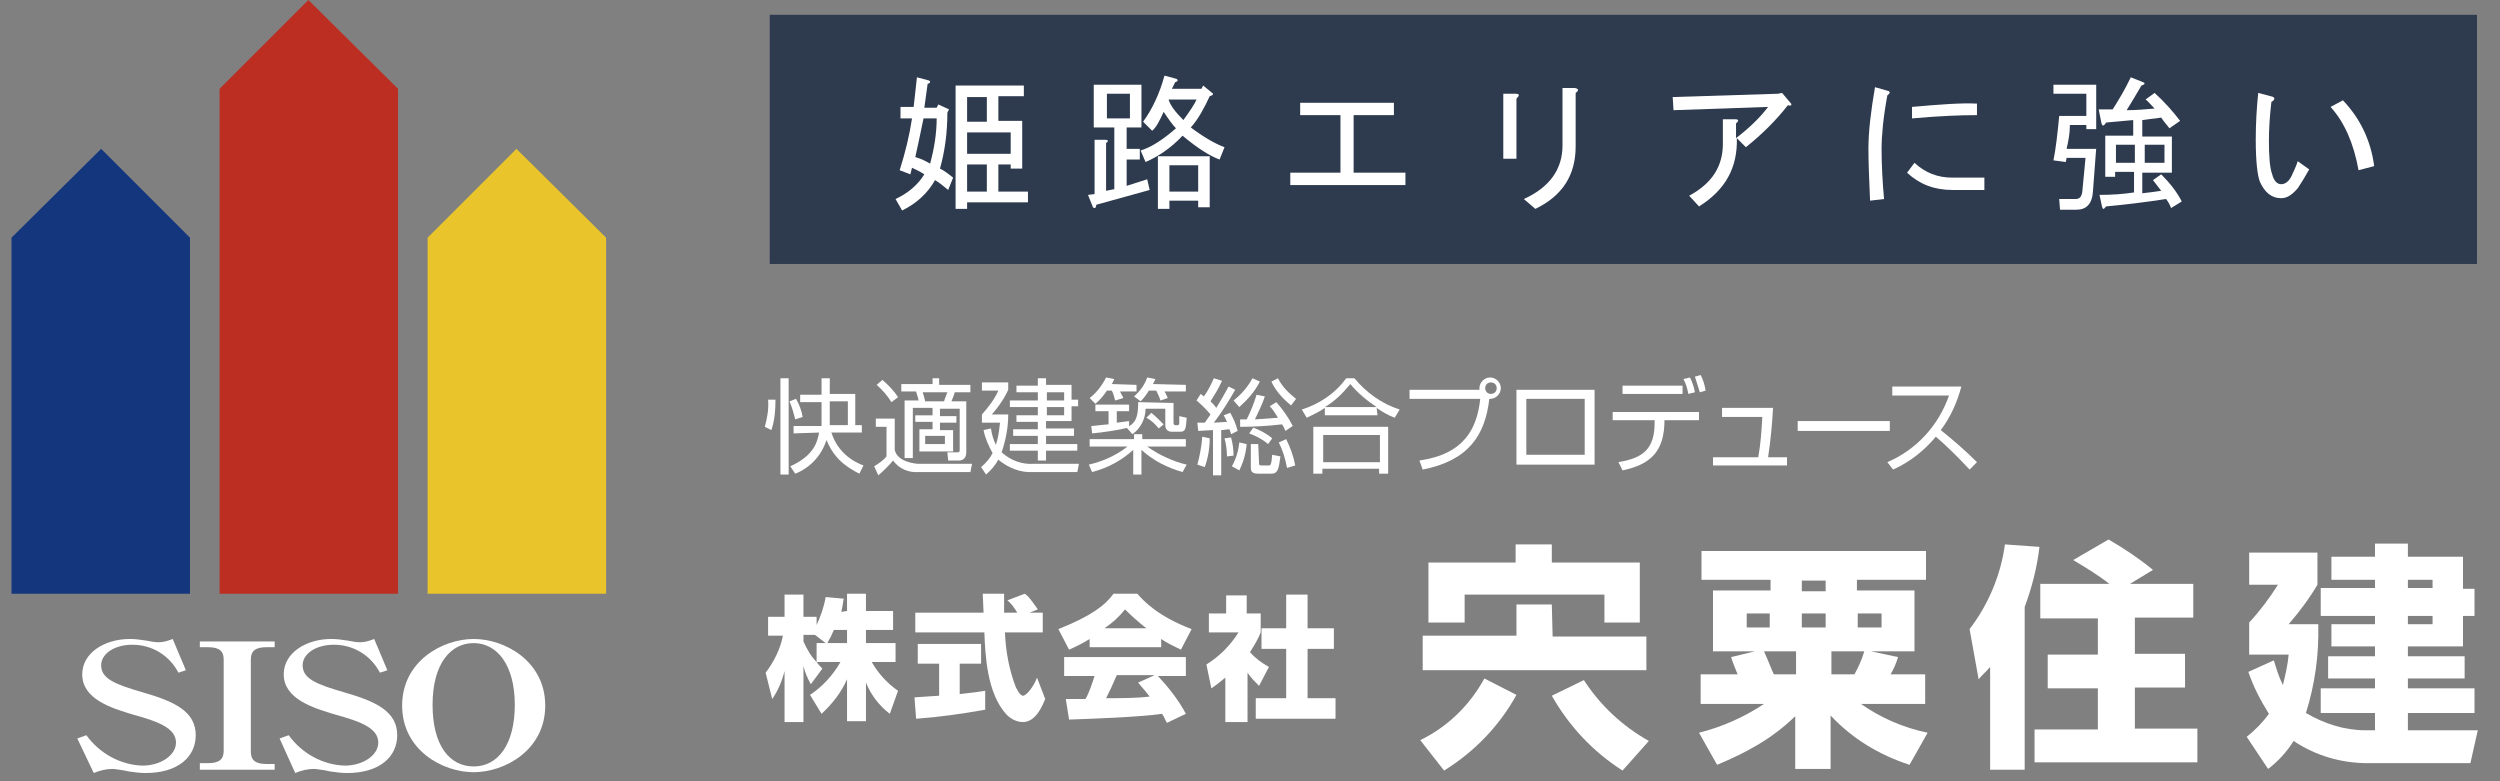 <?xml version="1.0" encoding="utf-8"?>
<!-- Generator: Adobe Illustrator 24.2.1, SVG Export Plug-In . SVG Version: 6.00 Build 0)  -->
<svg version="1.1" id="レイヤー_1" xmlns="http://www.w3.org/2000/svg" xmlns:xlink="http://www.w3.org/1999/xlink" x="0px"
	 y="0px" viewBox="0 0 304 95" style="enable-background:new 0 0 304 95;" xml:space="preserve">
<rect x="0" y="0" width="304" height="95" fill="#808080" stroke="none"/>
<style type="text/css">
	.st0{fill:#2E3B4F;}
	.st1{fill:#BC2E21;}
	.st2{fill:#13367D;}
	.st3{fill:#E9C52B;}
	.st4{fill:#FFFFFF;}
	.st5{enable-background:new    ;}
</style>
<rect x="93.6" y="1.8" class="st0" width="207.6" height="30.3"/>
<polygon class="st1" points="48.4,72.2 26.7,72.2 26.7,10.8 37.5,0 48.4,10.8 "/>
<polygon class="st2" points="23.1,72.2 1.4,72.2 1.4,28.9 12.3,18.1 23.1,28.9 "/>
<polygon class="st3" points="73.7,72.2 52,72.2 52,28.9 62.8,18.1 73.7,28.9 "/>
<path class="st4" d="M9.4,89.8l1.1-0.4c1.6,2.2,4.1,3.6,6.8,3.7c2.3,0,4.1-1.3,4.1-2.8c0-1.8-2.3-2.6-5.2-3.4
	c-2.7-0.8-6.2-1.9-6.2-4.9c0-2.6,2.7-4.3,5.8-4.3c0.7,0,1.3,0.1,2,0.2c0.5,0.1,1,0.2,1.5,0.2c0.6,0,1.2-0.2,1.7-0.4l1.6,3.8
	l-0.9,0.3c-1.1-2.1-3.2-3.4-5.6-3.4c-2.2,0-3.8,1.1-3.8,2.5c0,1.6,1.6,2.3,5.1,3.3c3.8,1.1,6.4,2.3,6.4,5.2c0,2.6-2.1,4.6-6.1,4.6
	c-0.7,0-1.4-0.1-2.1-0.2c-0.3-0.1-1.7-0.3-1.9-0.3c-0.8,0-1.6,0.2-2.3,0.5L9.4,89.8z"/>
<path class="st4" d="M24.3,92.8h1c1.4,0,1.9-0.5,1.9-1.5V80.2c0-1-0.5-1.5-1.9-1.5h-1V78h9.1v0.7h-1c-1.4,0-1.9,0.5-1.9,1.5v11.2
	c0,1,0.5,1.5,1.9,1.5h1v0.7h-9.1V92.8z"/>
<path class="st4" d="M34,89.8l1.1-0.4c1.6,2.2,4.1,3.6,6.8,3.7c2.3,0,4.1-1.3,4.1-2.8c0-1.8-2.3-2.6-5.2-3.4
	c-2.7-0.8-6.3-1.9-6.3-4.9c0-2.6,2.7-4.3,5.8-4.3c0.7,0,1.3,0.1,2,0.2c0.5,0.1,1,0.2,1.5,0.2c0.6,0,1.2-0.2,1.7-0.4l1.6,3.8
	l-0.9,0.3c-1.1-2.1-3.2-3.4-5.6-3.4c-2.2,0-3.8,1.1-3.8,2.5c0,1.6,1.6,2.3,5.1,3.3c3.8,1.1,6.4,2.3,6.4,5.2c0,2.6-2.1,4.6-6.1,4.6
	c-0.7,0-1.4-0.1-2.1-0.2c-0.3-0.1-1.7-0.3-1.9-0.3c-0.8,0-1.6,0.2-2.3,0.5L34,89.8z"/>
<path class="st4" d="M57.6,93.9c-3.8,0-8.7-2.7-8.7-8.1s4.9-8.1,8.7-8.1s8.7,2.7,8.7,8.1S61.4,93.9,57.6,93.9z M57.6,93.2
	c2.9,0,5-2.6,5-7.5s-2.2-7.5-5-7.5s-5,2.5-5,7.5S54.7,93.2,57.6,93.2z"/>
<path class="st4" d="M172.7,90c3.3-1.6,6-4.2,7.8-7.5l3.9,2c-2.1,3.8-5.1,6.9-8.8,9.2L172.7,90z M188.8,77.4h11.4v4.1H173v-4.2h11.4
	v-3.8h4.3L188.8,77.4z M184.4,66.2h4.3v2.2h10.7v7.3h-4.3v-3.4h-17v3.4h-4.4v-7.3h10.6V66.2z M197.3,93.7c-3.6-2.3-6.5-5.4-8.6-9.1
	l3.9-1.9c2,3.1,4.7,5.6,7.9,7.4L197.3,93.7z"/>
<path class="st4" d="M211.3,82c-0.1-0.2-0.7-1.7-0.8-2.1l2.9-0.7h-5.1v-7.4h7v-1.3h-8.4v-3.5h27.3v3.5h-8.4v1.3h7v7.4h-5.3l3.3,0.7
	c-0.2,0.7-0.5,1.4-0.9,2.1h4.2v3.6h-7.8c2.4,1.7,5.2,2.9,8.1,3.5l-2.2,3.9c-3.7-1.2-7-3.2-9.6-6v6.5h-4.3v-6.4
	c-1.4,1.3-3.7,3.5-9.5,5.9l-2.2-3.9c2.8-0.7,5.5-1.9,7.9-3.5h-7.7V82H211.3z M212.4,74.6v1.7h2.8v-1.7H212.4z M218.4,82v-2.8h-3.9
	c0.6,1.3,0.9,2.2,1.2,2.8L218.4,82z M219.1,70.6v1.3h2.9v-1.3H219.1z M219.1,74.6v1.7h2.9v-1.7L219.1,74.6z M222.7,82h2.8
	c0.5-0.9,0.9-1.8,1.2-2.8h-4L222.7,82z M225.9,74.6v1.7h2.9v-1.7L225.9,74.6z"/>
<path class="st4" d="M242,81.1c-0.7,0.8-1,1-1.4,1.5l-1.1-6.1c2.3-3,3.8-6.6,4.3-10.3l4.2,0.3c-0.3,2.5-0.9,4.9-1.8,7.3v19.8H242
	V81.1z M256.5,71c-1.4-1.1-2.9-2-4.4-2.9l4.3-2.5c1.9,1.1,3.7,2.3,5.4,3.7L259,71h7.7v4.1h-7.1v4.4h6.1v4.1h-6.1v5h7.6v4.1h-19.8v-4
	h7.7v-5h-6.1v-4.1h6.1v-4.4h-7V71H256.5z"/>
<path class="st4" d="M288.8,88.8v-2.1h-6.6v-3h6.6v-1.2h-5.7v-2.7h5.7v-1.2h-5.3v-2.7h5.3v-1h-6.6v-3.4h6.6v-1h-5.3v-2.8h5.3v-1.6h4
	v1.6h6.7v3.9h1.4v3.3h-1.4v3.7h-6.7v1.2h6.9v2.7h-6.9v1.2h8.1v3h-8.1v2.1h8.5l-0.9,4h-12.5c-3.2,0-6.3-0.9-9-2.7
	c-0.8,1.3-1.9,2.5-3.1,3.4l-2.6-3.9c1-0.8,1.9-1.7,2.7-2.8c-1-1.6-1.9-3.3-2.5-5.1l3.1-1.4c0.3,1,0.6,2,1.1,3
	c0.3-1.2,0.6-2.5,0.7-3.7h-4.8v-3.9c1.3-1.4,2.5-3,3.5-4.6h-3.5v-3.9h8.3v3.9c-1,1.7-2.2,3.3-3.5,4.8h3.6c0.1,3.7-0.4,7.3-1.5,10.8
	c2.2,1.3,4.7,2.1,7.2,2.1H288.8z M295.8,70.5h-3v1h3V70.5z M295.8,74.9h-3v1h3V74.9z"/>
<path class="st4" d="M93,51.9c0.3-1.1,0.5-2.2,0.4-3.3h0.9c0,1.3-0.1,2.5-0.5,3.7L93,51.9z M95.9,46v11.7h-1V46H95.9z M96.7,51
	c-0.2-0.8-0.4-1.5-0.7-2.2l0.8-0.3c0.4,0.7,0.7,1.5,0.8,2.2L96.7,51z M96.5,52.7v-0.9h3.4c0-0.5,0-0.8,0-1.2v-1.7h-2.6v-0.9h2.6V46
	h1v1.9h3.1v3.8h0.8v0.9h-3.7c0.6,1.9,2,3.3,3.9,4l-0.5,1c-2.6-1.3-3.4-2.7-4-4.1c-0.6,1.9-2,3.4-3.8,4.1l-0.6-0.9
	c2.9-1.3,3.3-3,3.5-4.1L96.5,52.7z M100.9,48.8v1.7c0,0.2,0,0.7,0,1.2h2.2v-2.9H100.9z"/>
<path class="st4" d="M118.2,56.4l-0.2,1h-6.3c-1.2,0.1-2.4-0.4-3.1-1.4c-0.5,0.6-1.1,1.2-1.8,1.8l-0.5-1.1c0.5-0.3,1.1-0.7,1.5-1.2
	v-3.6h-1.3v-1h2.3v3.8c0.3,1.5,2.6,1.7,2.9,1.7L118.2,56.4z M108.4,48.9c-0.5-0.8-1.1-1.5-1.8-2.1l0.7-0.6c0.7,0.6,1.4,1.3,1.9,2.1
	L108.4,48.9z M114.2,46v0.8h3.8v0.9h-1.9c-0.1,0.4-0.3,0.8-0.4,1.1h1.8v6.2c0,0.6-0.3,1-0.9,1h-1.3l-0.1-1h1.2c0.2,0,0.3,0,0.3-0.3
	v-5h-2.4v0.9h2v0.8h-2v0.9h1.6v2.6h-4.1v-2.7h1.6v-0.9h-2.1v-0.8h2.1v-0.9h-2.4v6.1h-1v-7h1.7c0-0.2-0.3-1-0.3-1.1h-1.8v-0.9h3.8V46
	H114.2z M114.8,48.8c0.1-0.4,0.3-0.8,0.4-1.1h-3c0.2,0.6,0.2,0.7,0.3,1.1H114.8z M114.9,53h-2.4v1h2.4V53z"/>
<path class="st4" d="M131.2,56.4l-0.2,1h-5.4c-1.5,0.1-3-0.5-4.2-1.5c-0.4,0.7-0.9,1.3-1.5,1.8l-0.6-0.9c0.6-0.5,1.1-1.1,1.4-1.7
	c-0.5-0.9-0.9-1.8-1.1-2.8l0.9-0.2c0.1,0.7,0.3,1.4,0.6,2c0.3-0.9,0.4-1.8,0.5-2.7h-2.2v-1c0.8-0.9,1.5-1.8,2-2.9h-2v-1h3.2v0.9
	c-0.5,1.1-1.2,2.1-2,3h2c0,1.6-0.3,3.1-0.8,4.6c1.1,1,2.5,1.5,3.9,1.4L131.2,56.4z M127.2,46.8h3.1v1.8h0.8v0.8h-0.8v1.8h-3.1v0.9
	h3.4V53h-3.4v1h3.8v0.8h-3.8V56h-1v-1.2h-3.4V54h3.4v-1h-3v-0.8h3v-0.9h-2.6v-0.8h2.6v-1h-3.4v-0.8h3.4v-1h-2.6v-0.8h2.6V46h1
	L127.2,46.8z M129.4,47.7h-2.1v1h2.1V47.7z M129.4,49.5h-2.1v1h2.1V49.5z"/>
<path class="st4" d="M138.2,46.8v0.8h-2c0.1,0.3,0.3,0.5,0.4,0.8l-1,0.3c-0.1-0.4-0.2-0.8-0.4-1.2h-0.6c-0.4,0.6-0.8,1.1-1.4,1.6
	l-0.7-0.7c0.8-0.6,1.5-1.5,2-2.5l1,0.2c-0.1,0.2-0.2,0.4-0.3,0.6L138.2,46.8z M137.9,53.4v-0.6h1v0.6h5.3v0.9h-4.7
	c1.4,1,3.1,1.8,4.8,2.2l-0.5,0.9c-1.8-0.5-3.6-1.4-5-2.7v3h-1v-3c-1.4,1.3-3.1,2.2-5,2.7l-0.4-0.9c1.7-0.4,3.3-1.1,4.7-2.2h-4.6
	v-0.9L137.9,53.4z M137.2,52c-1.2,0.3-3.2,0.6-4.4,0.7l-0.1-0.9c0.4,0,0.8-0.1,2.1-0.2V50h-1.6v-0.8h4.1V50h-1.5v1.4l1.5-0.2V52z
	 M142.7,49v2.4c0,0.2,0.1,0.3,0.2,0.3h0.3c0.2,0,0.2-0.2,0.2-0.3s0-0.6,0-0.8l0.9,0.2c-0.1,1.3-0.1,1.7-0.8,1.7h-1
	c-0.5,0-0.8-0.3-0.8-0.8v-2h-2.4c0,1.2-0.6,2.4-1.6,3.1L137,52c1.2-0.6,1.4-1.4,1.4-3.1L142.7,49z M144.2,46.8v0.8h-2.6
	c0.2,0.3,0.3,0.6,0.4,0.8l-0.9,0.3c-0.1-0.4-0.3-0.8-0.5-1.2h-0.9c-0.3,0.5-0.6,0.9-1,1.3l-0.8-0.6c0.7-0.6,1.3-1.4,1.6-2.3l1,0.2
	c-0.1,0.2-0.2,0.4-0.3,0.6L144.2,46.8z M140.9,52.1c-0.4-0.5-0.9-1-1.5-1.3l0.6-0.6c0.5,0.4,1,0.9,1.5,1.4L140.9,52.1z"/>
<path class="st4" d="M150.2,47.4c-0.8,1.4-1.6,2.7-2.6,4l1.6-0.1c-0.2-0.5-0.3-0.6-0.4-0.8l0.8-0.3c0.4,0.7,0.7,1.4,0.9,2.2
	l-0.8,0.4c-0.1-0.3-0.1-0.4-0.2-0.6c-0.3,0-0.7,0.1-1,0.1v5.5h-1v-5.5c-0.3,0-1.7,0.1-1.8,0.1l-0.1-1h0.9l0.7-1
	c-0.5-0.6-1.1-1.2-1.7-1.7l0.5-0.8c0.1,0.1,0.3,0.2,0.4,0.3c0.5-0.7,0.9-1.5,1.2-2.2l1,0.3c-0.4,0.9-0.9,1.7-1.4,2.5
	c0.2,0.2,0.5,0.5,0.7,0.8c0.5-0.8,1-1.7,1.5-2.6L150.2,47.4z M145.6,56.5c0.3-1.1,0.5-2.2,0.6-3.4l0.9,0.2c0,1.2-0.2,2.4-0.6,3.5
	L145.6,56.5z M149.2,55.5c0-0.7-0.1-1.5-0.3-2.2l0.8-0.1c0.2,0.7,0.3,1.5,0.3,2.2L149.2,55.5z M149.8,56.7c0.5-0.9,0.8-1.9,0.9-2.9
	l0.9,0.2c-0.1,1.1-0.4,2.2-0.9,3.2L149.8,56.7z M150,48.7c0.9-0.7,1.7-1.6,2.3-2.7l0.9,0.4c-0.6,1.2-1.5,2.2-2.5,3.1L150,48.7z
	 M153.8,48.2c-0.3,1-0.8,1.9-1.2,2.8l2.8-0.2c-0.3-0.5-0.6-1-1-1.4l0.8-0.5c0.8,0.9,1.5,1.9,2,2.9l-0.9,0.6
	c-0.1-0.3-0.2-0.5-0.4-0.8c-1.7,0.2-3.4,0.3-5.1,0.3V51h0.8c0.5-1,0.9-2,1.2-3L153.8,48.2z M154.2,54c-0.7-0.6-1.5-1-2.3-1.3
	l0.5-0.7c0.8,0.3,1.6,0.7,2.3,1.3L154.2,54z M153.1,56.3c0,0.2,0,0.3,0.3,0.3h0.8c0.3,0,0.4,0,0.5-1.3l1,0.2
	c-0.2,1.5-0.3,2.1-1.1,2.1H153c-0.5,0-0.9-0.1-0.9-0.7V54h0.9L153.1,56.3z M155.4,46c0.5,1,1.3,1.8,2.2,2.5l-0.6,0.8
	c-1-0.8-1.9-1.8-2.4-2.9L155.4,46z M156.5,56.9c-0.2-1.1-0.5-2.1-1-3.1l0.9-0.4c0.5,1,0.9,2.1,1.1,3.2L156.5,56.9z"/>
<path class="st4" d="M167.5,50.5h-6.4v-0.9c-0.7,0.5-1.4,0.8-2.2,1.2l-0.6-1c2.2-0.7,4.1-2,5.4-3.8h1c1.4,1.7,3.3,3.1,5.5,3.8
	l-0.6,1c-0.8-0.3-1.5-0.7-2.2-1.2L167.5,50.5z M168.8,51.9v5.7h-1.1v-0.6h-6.9v0.6h-1.1v-5.7H168.8z M167.8,52.9h-6.9v3.3h6.9V52.9z
	 M167.4,49.5c-1.2-0.8-2.3-1.7-3.2-2.8c-0.9,1.1-1.9,2.1-3.1,2.8H167.4z"/>
<path class="st4" d="M172.6,56c5.5-0.8,7-3.9,7.4-7.5h-8.6v-1.1h8.5c0-0.1,0-0.2,0-0.2c0-0.7,0.6-1.3,1.3-1.3s1.3,0.6,1.3,1.3
	s-0.6,1.3-1.3,1.3c0,0,0,0-0.1,0c-0.5,4.4-2.5,7.5-8.1,8.6L172.6,56z M180.6,47.2c0,0.4,0.3,0.7,0.7,0.7c0.4,0,0.7-0.3,0.7-0.7
	c0-0.4-0.3-0.7-0.7-0.7c0,0,0,0,0,0C180.9,46.5,180.6,46.8,180.6,47.2L180.6,47.2z"/>
<path class="st4" d="M193.9,47.4v9.1h-9.5v-9.1H193.9z M192.7,48.5h-7.1v6.8h7.1L192.7,48.5z"/>
<path class="st4" d="M206.6,50.1v1h-4.2c0,3.9-1.8,5.4-5.1,6.1l-0.5-1c2.9-0.5,4.5-1.5,4.4-5.1h-5.1v-1L206.6,50.1z M204.6,46.9v1
	h-7.3v-1H204.6z M205.3,47.9c-0.1-0.6-0.3-1.3-0.6-1.8l0.8-0.2c0.3,0.6,0.5,1.2,0.6,1.8L205.3,47.9z M206.7,47.7
	c-0.2-0.6-0.4-1.3-0.6-1.9l0.7-0.2c0.3,0.6,0.5,1.2,0.6,1.9L206.7,47.7z"/>
<path class="st4" d="M215.6,49.6c-0.1,2-0.3,4-0.6,6h2.3v1h-9v-1h5.5c0.3-1.6,0.4-3.2,0.5-4.9h-4.9v-1.1H215.6z"/>
<path class="st4" d="M229.8,51.2v1.2h-11.2v-1.2H229.8z"/>
<path class="st4" d="M229.5,56.2c3.5-1.5,6.2-4.4,7.5-8.1h-6.9V47h8.4c-0.5,1.9-1.3,3.7-2.5,5.3c1.5,1.2,3,2.5,4.4,3.9l-0.9,0.9
	c-1.3-1.4-2.7-2.8-4.1-4c-1.4,1.7-3.2,3.1-5.2,4L229.5,56.2z"/>
<path class="st4" d="M103,74.3v-2.1h2.3v2.1h3.3v2.3h-3.3v1.6h3.6v2.3H106c0.8,1.4,1.9,2.6,3.2,3.5l-1,2.8c-1.3-1-2.3-2.3-2.9-3.8
	v4.7H103v-5.1c-0.7,1.6-1.8,3-3.1,4.2l-1.4-2.3c1.5-1,2.8-2.4,3.7-4h-2.9c0.2,0.3,0.5,0.6,0.7,0.8l-1.4,1.9
	c-0.4-0.7-0.7-1.4-0.9-2.2v6.8h-2.3v-6.2c-0.3,1.2-0.8,2.4-1.5,3.4l-0.8-3.2c1-1.3,1.8-2.9,2.1-4.5h-1.8V75h2v-2.7h2.3V75h1.6v1
	c0.5-1.1,0.9-2.2,1.1-3.4l2.2,0.2c-0.1,0.4-0.1,0.8-0.3,1.6L103,74.3z M100.4,78.2l-1.3-1h-1.4V78c0.4,0.9,0.9,1.8,1.6,2.5v-2.3
	H100.4z M103,78.2v-1.6h-1.6c-0.2,0.5-0.5,1.1-0.8,1.6H103z"/>
<path class="st4" d="M111.2,84.8c0.1,0,2.8-0.2,3-0.2v-3.9h-2.6v-2.4h7.7v2.4h-2.6v3.7c1.8-0.2,2.6-0.3,3.1-0.4v2.3
	c-2.8,0.5-5.6,0.9-8.4,1.1L111.2,84.8z M125.2,74.5h1.6v2.4h-4.6c0.1,2.3,0.5,4.5,1.3,6.6c0.1,0.2,0.5,1.1,0.9,1.1s1.3-1.1,1.7-2.2
	l1,2.6c-0.3,0.7-1.1,2.8-2.7,2.8c-0.8,0-1.5-0.4-2-0.9c-2.4-2.6-2.6-7.3-2.7-10h-8.4v-2.4h8.3c0-0.3-0.1-2.2-0.1-2.3h2.6v2.3h1.6
	c-0.3-0.5-0.7-1.1-1.2-1.5l2.1-0.8c0.3,0.2,0.5,0.3,1.6,1.9L125.2,74.5z"/>
<path class="st4" d="M132.5,77.7c-0.8,0.5-1.6,0.9-2.5,1.3l-1.3-2.5c4-1.6,5.7-2.9,6.7-4.3h2.9c0.7,0.8,2.4,2.7,6.6,4.3l-1.3,2.5
	c-0.8-0.4-1.7-0.8-2.4-1.3v1h-8.7L132.5,77.7z M141.9,87.9c-0.2-0.3-0.3-0.7-0.6-1.1c-2.8,0.4-8.4,0.6-11.3,0.7l-0.4-2.5h2.4
	c0.5-0.9,0.8-1.9,1.1-2.8h-3.7v-2.3h14.8v2.3h-3.4c1.3,1.4,2.5,2.9,3.4,4.6L141.9,87.9z M139.4,76.4c-0.9-0.7-1.8-1.5-2.6-2.3
	c-0.7,0.9-1.6,1.7-2.5,2.3H139.4z M140.4,82.1h-4.6c-0.6,1.4-0.8,1.8-1.3,2.8c1.9,0,3.7,0,5.3-0.2c-0.7-0.9-1.1-1.3-1.4-1.7
	L140.4,82.1z"/>
<path class="st4" d="M151.5,87.8h-2.5v-5.4c-0.6,0.5-1.1,0.9-1.7,1.3l-0.6-2.9c1.6-1,2.9-2.3,3.9-3.9H147v-2.3h2.1v-2.2h2.5v2.2h1.7
	v2.3c-0.3,0.8-0.8,1.6-1.3,2.4c0.6,0.7,1.4,1.3,2.3,1.8l-1.2,2.3c-0.5-0.5-1-1-1.4-1.6V87.8z M156.4,72.3h2.6v4.1h3.2v2.5H159v6h3.4
	v2.5h-9.7v-2.5h3.7v-6h-3v-2.5h3V72.3z"/>
<g class="st5">
	<path class="st4" d="M110.7,21.2l-1.3-0.5c0.7-2.2,1.2-4.3,1.5-6.3h-1.4V13h1.6l0.4-3.6l1.5,0.4c0.2,0.2,0.1,0.3-0.2,0.4l-0.4,2.9
		h1.5l0.2-0.4l1.3,0.6l-0.2,0.4c0,2.4-0.3,4.7-0.9,6.8c0.6,0.3,1.1,0.7,1.6,1.1l-0.6,1.5c-0.6-0.5-1.1-0.9-1.6-1.2
		c-0.9,1.6-2.2,2.8-4,3.7l-0.8-1.4c1.5-0.7,2.7-1.7,3.5-3c-0.6-0.4-1.1-0.6-1.5-0.8L110.7,21.2z M112.3,14.4c-0.4,1.9-0.7,3.4-1,4.7
		c0.7,0.2,1.3,0.5,1.8,0.8c0.5-1.8,0.8-3.7,0.8-5.5H112.3z M124.3,14.7v5.8h-1.4V20h-1.5v3.3h3.6v1.3h-7.4v0.8h-1.4v-15h8.3v1.3
		h-3.1v3H124.3z M117.6,11.8v3h2.4v-3H117.6z M122.9,16.1h-5.3v2.6h5.3V16.1z M117.6,20v3.3h2.4V20H117.6z"/>
	<path class="st4" d="M138.8,10.3v5.2H137v2.6h1.6v1.3H137v3.2l2.5-0.8l0.3,1.3l-6.5,1.8c0,0.4-0.2,0.5-0.4,0.3l-0.6-1.5l0.8-0.1V17
		h1.3c0.4,0,0.4,0.2,0.1,0.4v5.8l1-0.2v-7.5h-1.3h-1.2v-5.2H138.8z M137.4,14.4v-3h-2.8v3H137.4z M139.3,19.7l-0.6-1.4
		c1.3-0.4,2.7-1.3,4.3-2.7c-0.4-0.4-0.9-1.1-1.5-2c-0.5,1.1-0.9,1.9-1.4,2.3l-1.1-1.1c1.1-1.5,2-3.4,2.6-5.6l1.5,0.4
		c0.2,0.2,0.1,0.3-0.2,0.4l-0.4,0.8h3.6l0.2-0.4l1.1,0.9c0.2,0.1,0.1,0.3-0.3,0.4c-0.7,1.5-1.4,2.8-2.3,3.8c1.6,1.2,3,2,4.1,2.4
		l-0.6,1.5c-1.1-0.4-2.6-1.3-4.5-2.9C142.3,18.1,140.7,19.1,139.3,19.7z M147.1,25.2h-1.4v-0.8h-3.5v1h-1.4V19h6.3V25.2z
		 M142.1,12.1c0.2,0.7,0.8,1.5,1.8,2.5c0.8-1.1,1.4-2,1.6-2.5H142.1z M145.7,23.3v-3.2h-3.5v3.2H145.7z"/>
	<path class="st4" d="M170.9,21v1.5h-14V21h6.1v-7h-4.9v-1.5h11.4V14h-4.9v7H170.9z"/>
	<path class="st4" d="M184.4,19.3h-1.6v-7.9h1.5c0.5,0,0.5,0.2,0.1,0.6V19.3z M191.6,17.8c0,3.5-1.6,6-4.9,7.6l-1.4-1.2
		c3.1-1.4,4.7-3.6,4.7-6.5v-7h1.5c0.5,0.1,0.5,0.3,0.1,0.6V17.8z"/>
	<path class="st4" d="M211.2,16.8c0.1,3.6-1.4,6.3-4.6,8.3l-1.2-1.3c2.8-1.5,4.1-3.6,4.1-6.3v-3h1.5c0.4,0,0.5,0.2,0.1,0.5V16.8
		c1.7-1.3,3-2.6,3.9-3.8l-11.5,0.4l-0.1-1.6l12.8-0.4l0.5-0.1l1.1,1.3c0.1,0.2,0,0.3-0.4,0.2c-1.4,1.8-3.1,3.5-5.1,5.1L211.2,16.8z"
		/>
	<path class="st4" d="M227.4,24.4c-0.1-2.4-0.2-4.5-0.2-6.3c0-2.1,0.3-4.6,0.8-7.5l1.4,0.4c0.5,0.1,0.5,0.3,0.1,0.6
		c-0.5,2.7-0.7,4.9-0.7,6.5c0,1.8,0.1,3.9,0.3,6.1L227.4,24.4z M237.4,23.1c-2.2,0-4-0.7-5.5-2.1l0.9-1.2c1.3,1.2,2.8,1.8,4.6,1.8
		h3.9v1.5H237.4z M240.4,14c-2,0-4.6,0.1-7.9,0.4V13c3.4-0.3,6-0.5,7.9-0.4V14z"/>
	<path class="st4" d="M254.9,18l-0.4,5.3c-0.1,1.5-0.8,2.2-2,2.2h-2l-0.1-1.3h2c0.5,0,0.7-0.3,0.8-0.8l0.4-4.2h-2.3l-0.1,0.5
		l-1.5-0.2c0.3-1.5,0.5-3.3,0.7-5.4h3.3v-2.7h-4v-1.1h5.2v5.4h-1.2v-0.5h-2c0,1.1-0.2,2-0.4,2.9H254.9z M256.1,25.1
		c-0.3,0.4-0.4,0.4-0.5,0l-0.3-1.4c1.5,0,2.9-0.1,4.2-0.3v-2.5h-2.3v0.6h-1.2v-5h3.4v-1.9c-1.2,0.1-2.3,0.2-3.3,0.3
		c-0.3,0.5-0.5,0.5-0.6-0.1l-0.3-1.5c0.6,0,1.1,0,1.7,0c0.7-1.1,1.5-2.4,2.2-3.9l1.5,0.6c0.3,0.1,0.2,0.3-0.2,0.4
		c-0.7,1.2-1.3,2.2-1.8,3c1.1,0,2.3-0.1,3.4-0.2c-0.6-0.6-0.9-1-1.1-1.1l1.1-0.8c1.1,1,2.2,2.2,3.1,3.4l-1.3,0.9
		c-0.2-0.3-0.6-0.7-1-1.3l-2.3,0.3v2h3.6v4.4h-3.6v2.5c0.9-0.1,1.7-0.2,2.3-0.3c-0.3-0.4-0.6-0.8-1-1.3l1-0.7c1,1,1.9,2.1,2.5,3.3
		l-1.3,0.8c-0.1-0.3-0.3-0.7-0.6-1.1C260.8,24.6,258.3,24.9,256.1,25.1z M257.3,19.8h2.3v-2.2h-2.3V19.8z M260.8,19.8h2.4v-2.2h-2.4
		V19.8z"/>
	<path class="st4" d="M279.4,22.9c-0.7,0.8-1.3,1.2-2,1.2c-1.2,0-2-0.7-2.6-2c-0.3-0.8-0.5-2.5-0.5-5.1c0-1.9,0.1-3.8,0.3-5.7
		l1.5,0.4c0.6,0.1,0.6,0.4,0.1,0.7c-0.2,1.7-0.3,3.3-0.3,4.7c0,1.9,0.1,3.3,0.4,4.1c0.2,0.8,0.6,1.2,1.1,1.2c0.5,0,1-0.4,1.3-1.1
		c0.2-0.5,0.5-1,0.7-1.7l1.4,1C280.3,21.5,279.8,22.3,279.4,22.9z M288.7,20.2l-1.9,0.5c-0.6-3.3-1.7-5.8-3.4-7.7l1.5-0.8
		C287,14.4,288.3,17.1,288.7,20.2z"/>
</g>
</svg>
